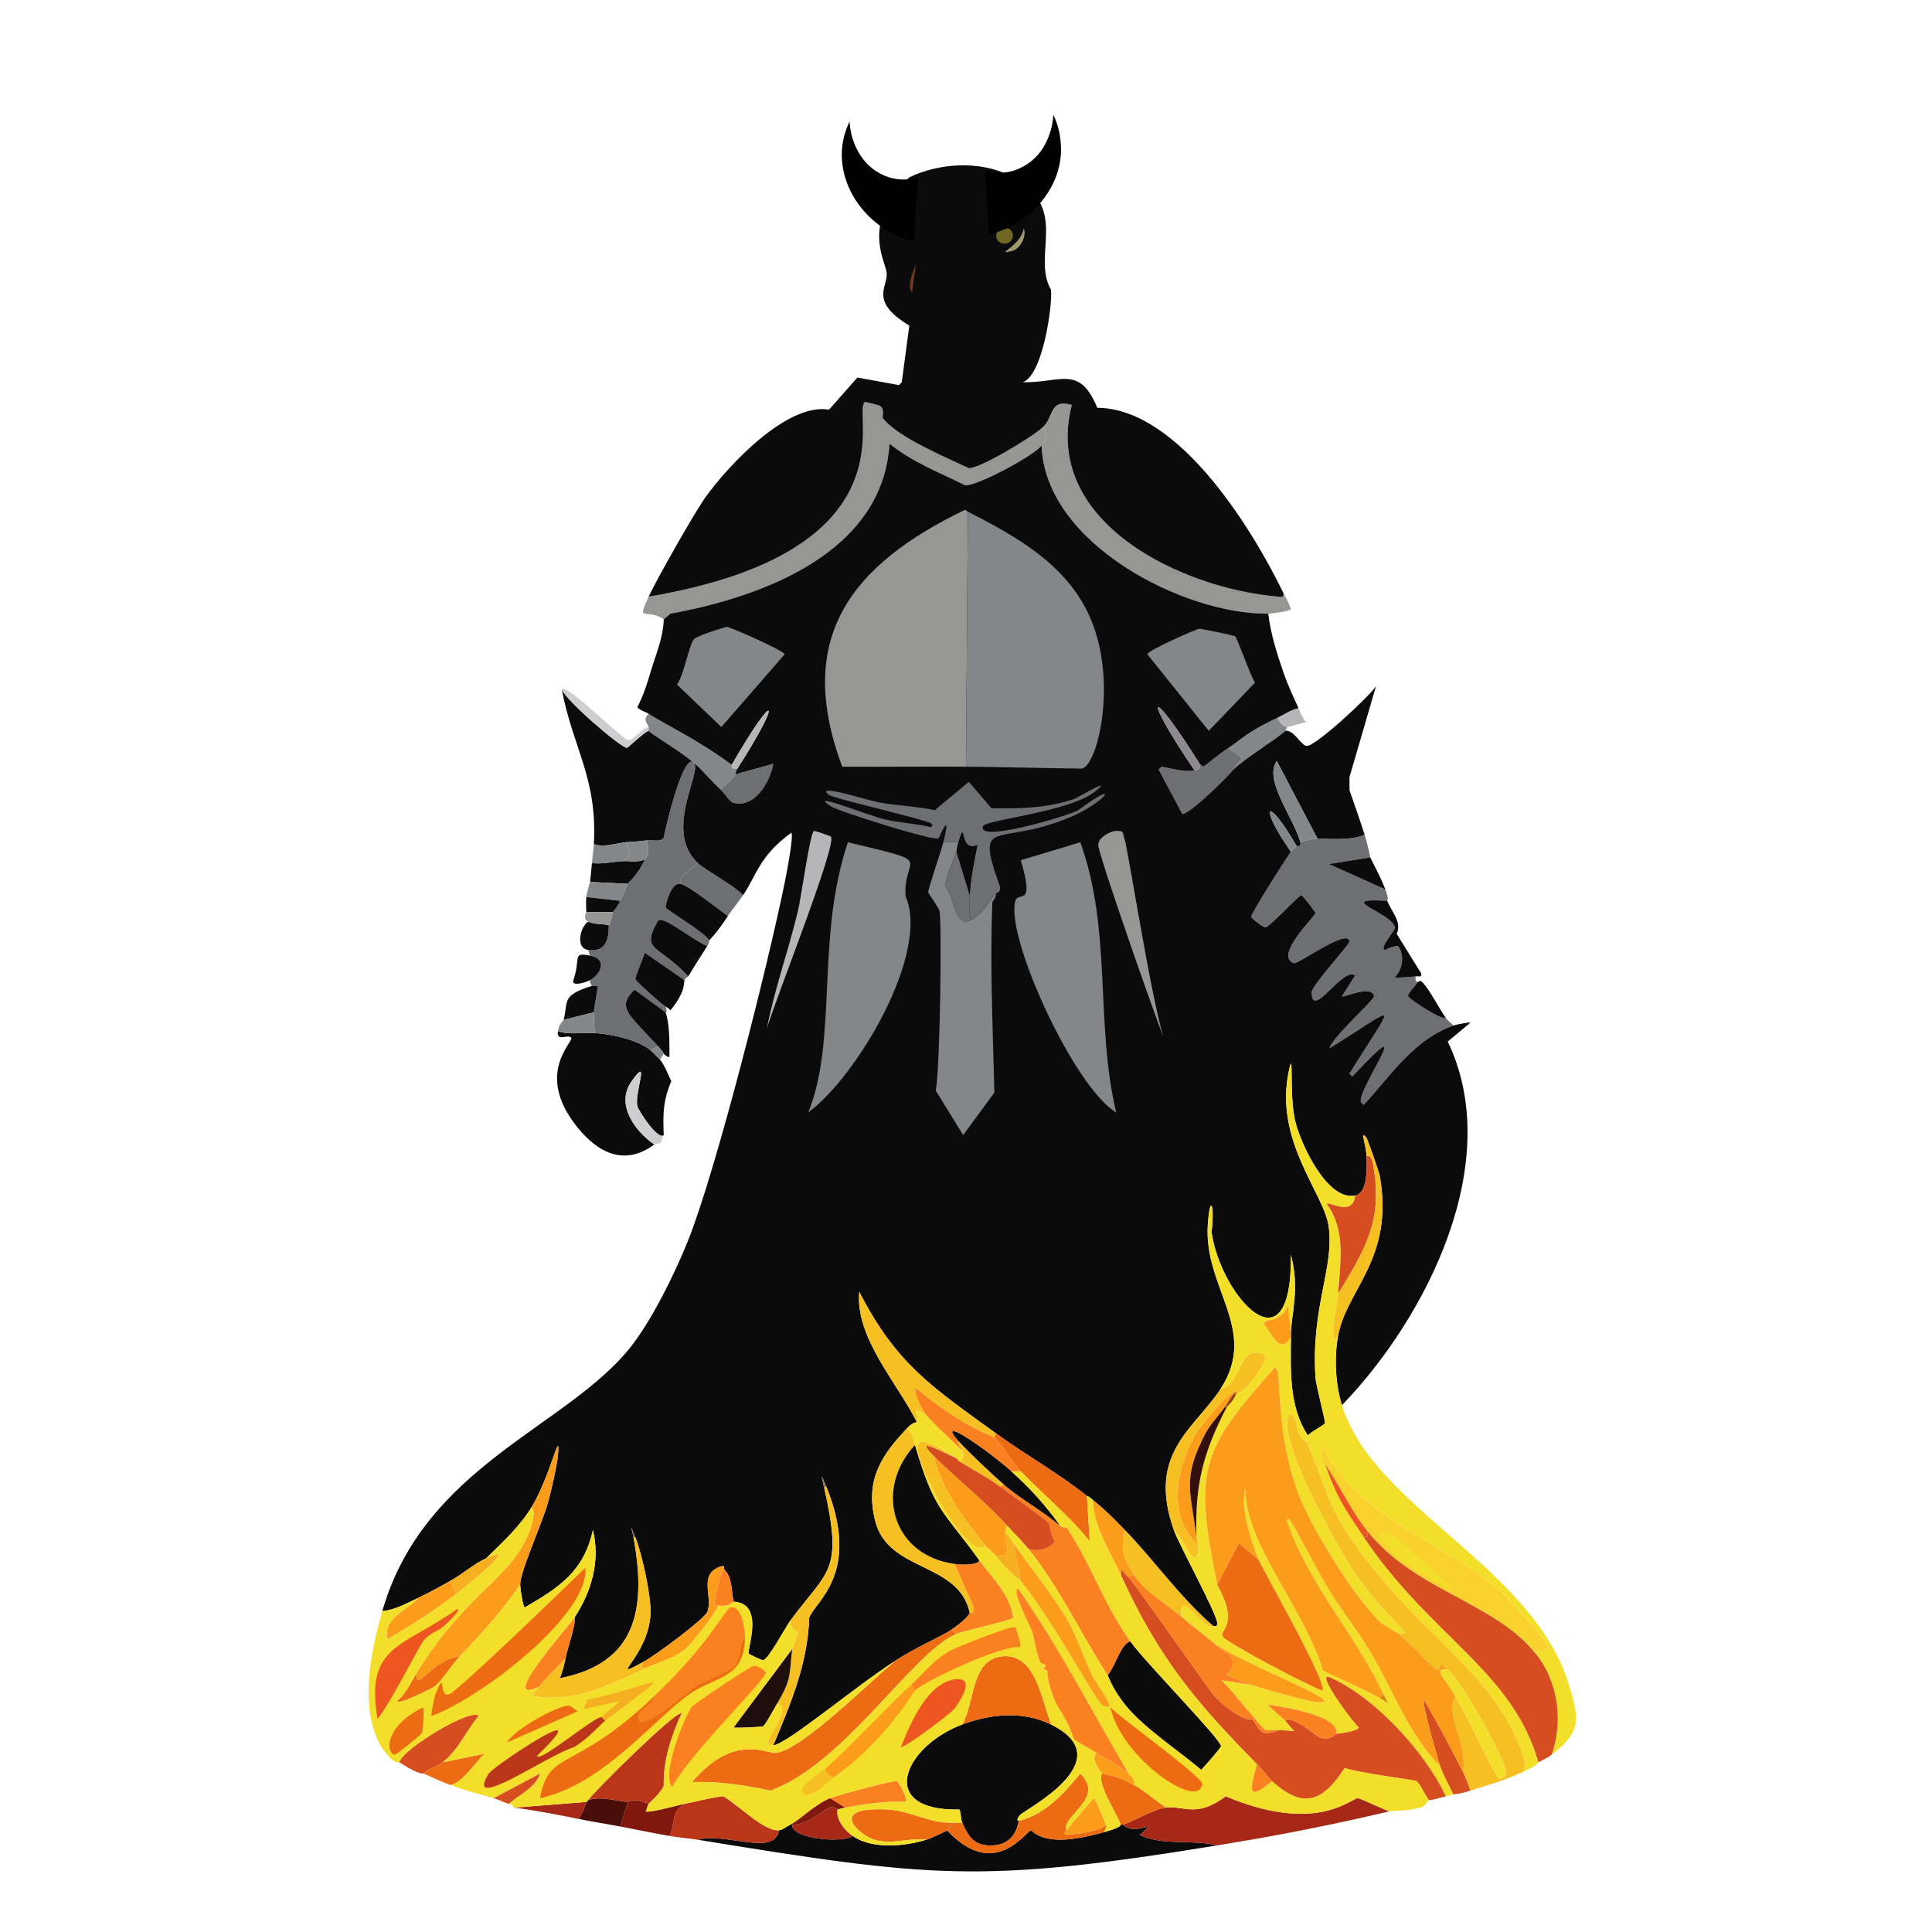 <?xml version="1.0" encoding="iso-8859-1"?>
<!-- Generator: Adobe Illustrator 28.0.0, SVG Export Plug-In . SVG Version: 6.00 Build 0)  -->
<svg version="1.1" id="Layer_1" xmlns="http://www.w3.org/2000/svg" xmlns:xlink="http://www.w3.org/1999/xlink" x="0px" y="0px"
	 viewBox="0 0 360 360" style="enable-background:new 0 0 360 360;" xml:space="preserve">
<g>
	<g id="Background_00000020367038758283814110000003563942700827724938_" style="display:none;">
		<path style="display:inline;fill:#B6B6B8;" d="M360.23,8.747c0,180.23,0,180.23,0,360.461c-180.23,0-180.23,0-360.461,0
			c0-180.23,0-180.23,0-360.461C180,8.747,180,8.747,360.23,8.747z"/>
		<path style="display:inline;fill:#FEFEFE;" d="M169.44,33.036c-9.095,8.454-4.477,15.512-4.224,17.777
			c0.296,2.649-3.365,5.286,4.224,9.856c-0.704,5.28-0.704,5.28-1.408,10.56c-0.264,0.264-0.264,0.264-0.528,0.528
			c-3.872-0.704-3.872-0.704-7.744-1.408c-2.64,2.992-2.64,2.992-5.28,5.984c-7.796-1.33-18.762,10.342-23.057,16.369
			c-2.03,2.848-9.041,15.201-10.56,18.481c-2.356,5.083-0.39,1.987,2.816,4.224c-0.101,3.476-1.51,6.608-2.464,9.856
			c-15.586-6.593-24.25-17.154-25.697-34.321C92.073,50.08,136.311,35.228,169.44,33.036z"/>
		<path style="display:inline;fill:#FEFEFE;" d="M239.138,125.263c-1.239-3.582-2.352-7.132-2.816-10.912
			c0.659-0.006,4.04-0.443,4.224-0.88c-0.345-1.051-0.927-2.004-1.408-2.992c-5.94-12.201-19.596-34.362-34.673-34.497
			c-3.348-8.053-6.734-4.643-13.904-4.752c3.709-1.206,5.589-14.221,5.28-17.249c-3.759-6.522,3.886-15.5-7.744-21.297
			c28.188,0.184,74.841,15.87,76.739,49.458C265.924,101.422,257.86,118.298,239.138,125.263z"/>
	</g>
	<g>
		<path style="fill:#0B0B0B;" d="M147.615,339.991c-0.235,2.677,9.499,3.509,11.264,2.112c3.694,2.528,9.626,1.952,13.728,0.704
			c0.678-0.206,3.387-1.399,3.872-1.76c8.856,9.553,14.746,0.062,15.665,0c3.098,3.044,9.692,1.408,13.552,0.352
			c3.562-0.975,3.003-1.355,3.168-1.408c0.106-0.034,0.246,0.034,0.352,0c2.597,2.375,7.051-1.591,3.168,1.936
			c4.538,2.067,9.646,0.759,14.433,1.936c-44.097,7.177-53.335,6.004-96.803-1.056c5.212-1.444,14.311,3.205,15.137-1.76
			c0.663-0.054,1.318-0.654,2.112-1.056C147.439,339.991,147.439,339.991,147.615,339.991z"/>
		<g>
			<path style="fill:#0B0B0B;" d="M111.006,192.498c3.2,0.254,7.609,1.19,10.208,3.168c0.099,0.075,1.684,1.662,1.76,1.76
				c0.954,1.223,1.449,2.674,2.112,4.048c-1.533,3.574-1.575,6.174-1.408,10.032c-1.033,1.044-4.741-4.495-4.928-5.456
				c-0.516-2.654,2.489-9.579-1.056-4.576c-3.058,4.316,0.591,9.269,4.224,11.792c-5.525,4.059-10.455,1.643-14.433-3.344
				c-7.935-9.949-0.501-15.836-1.056-16.545c-0.62-0.792-2.741,0.879-2.464-1.232C106.162,192.905,108.727,192.317,111.006,192.498z
				"/>
			<path style="fill:#CECDCF;" d="M123.678,211.506c-0.264,0.704-0.264,0.704-0.528,1.408c-0.43,0.203-1.18,0.314-1.232,0.352
				c-3.634-2.523-7.282-7.477-4.224-11.792c3.545-5.003,0.54,1.922,1.056,4.576C118.937,207.011,122.645,212.55,123.678,211.506z"/>
		</g>
		<g>
			<path style="fill:#6D6F73;" d="M255.331,159.761c-3.872,0.616-3.872,0.616-7.744,1.232c5.28,2.376,5.28,2.376,10.56,4.752
				c0.734,1.979,0.314,2.012,0.352,2.112c-10.578-0.65,1.42,2.355,1.408,5.104c-0.002,0.434-2.841,3.585-1.936,4.048
				c0.114,0.058,1.621-0.814,2.464-0.704c0.324,0.042,1.965,2.984-0.528,5.808c0.095,0.169,3.535-0.121,3.872-0.176
				c0.009,0.504-0.203,0.725,0.352,1.056c-0.275,0.586-1.871,2.12-1.76,2.64c0.087,0.408,6.098,4.479,7.04,4.048
				c0.428,0.608,0.918,0.859,1.408,1.408c-7.41,2.642-11.582,9.255-16.721,14.785c-0.264-0.264-0.264-0.264-0.528-0.528
				c-0.58-2.606,11.187-18.509-1.584-4.752c-0.264-0.264-0.264-0.264-0.528-0.528c8.677-14.081,9.729-13.099-3.696-4.752
				c0.325-1.86,8.366-9.051,8.272-9.68c-0.339-2.276-5.79,0.384-5.984,0c1.232-1.936,1.232-1.936,2.464-3.872
				c-2.32-1.721-8.012,8.365-8.096,3.168c-0.022-1.324,7.093-8.915,7.04-9.504c-0.234-2.614-9.63,4.344-10.384,4.048
				c-3.708-1.454,3.978-8.685,4.048-9.328c0.023-0.212-2.426-3.342-2.64-3.344c-0.449-0.004-5.904,5.933-6.688,5.984
				c-0.459,0.03-2.625-1.692-2.64-1.936c-0.044-0.71,6.945-11.592,7.392-12.144c0.047-0.058,0.892-0.905,1.056-1.056
				c0.083-0.076,0.873,0.298,0.704-0.704c1.016-0.366,2.111-0.559,3.168-0.704c0.442-0.061,6.199,0.538,8.8-0.704
				C254.948,157.641,255.261,159.554,255.331,159.761z"/>
			<path style="fill:#0B0B0B;" d="M258.499,167.857c0.778,2.046,2.772,3.867,1.76,6.16c2.288,3.696,2.288,3.696,4.576,7.392
				c0.094,0.796-0.532,0.443-1.056,0.528c-0.337,0.055-3.777,0.345-3.872,0.176c2.493-2.824,0.852-5.766,0.528-5.808
				c-0.843-0.11-2.35,0.762-2.464,0.704c-0.905-0.463,1.934-3.614,1.936-4.048C259.918,170.212,247.921,167.207,258.499,167.857z"/>
			<path style="fill:#0B0B0B;" d="M255.331,159.761c0.106,0.313,1.983,3.741,2.816,5.984c-5.28-2.376-5.28-2.376-10.56-4.752
				C251.459,160.377,251.459,160.377,255.331,159.761z"/>
			<path style="fill:#0B0B0B;" d="M269.411,189.682c-0.942,0.43-6.954-3.64-7.04-4.048c-0.11-0.52,1.485-2.054,1.76-2.64
				c0.26,0.155,0.236-0.711,1.056,0.176C266.374,184.454,268.237,188.015,269.411,189.682z"/>
		</g>
		<path style="fill:#969694;" d="M194.433,79.502c0.777,1.683,0.458,2.367-0.352,3.52c-1.207,1.718-12.03,7.632-14.257,7.392
			c-4.809-2.383-9.885-4.331-14.08-7.744c-1.247,20.389-23.72,28.551-40.833,31.681c-0.616,0.528-0.616,0.528-1.232,1.056
			c-3.207-2.237-5.172,0.859-2.816-4.224c49.871-8.466,37.771-34.566,40.305-36.257c0.121-0.081,2.701,0.615,2.816,0.704
			c0.984,0.759,0.317,2.012,0.528,2.288c2.708,3.539,11.772,7.32,16.017,9.328C182.59,87.339,192.693,81.246,194.433,79.502z"/>
		<path style="fill:#969694;" d="M239.138,110.479c0.481,0.989,1.063,1.941,1.408,2.992c-0.185,0.437-3.565,0.874-4.224,0.88
			c-15.688,0.154-41.583-13.014-42.242-31.329c0.81-1.153,1.129-1.837,0.352-3.52c1.922-1.927,1.171-5.259,5.28-4.048
			c-5.655,22,20.783,34.302,38.545,35.729C238.933,111.237,239.251,111.272,239.138,110.479z"/>
		<g>
			<path style="fill:#84878A;" d="M238.082,133.712c0.254,0.794,0.904,1.645,1.76,1.76c-0.06,0.196-0.318,0.667-0.352,0.704
				c-1.072,1.18-7.736,5.238-9.856,7.392c0.718-0.984,1.774-2.144,1.76-2.288c-0.023-0.226-2.178-1.426-2.464-1.936
				C231.51,137.682,232.07,136.566,238.082,133.712z"/>
			<path style="fill:#B6B6B8;" d="M239.842,135.472c-0.856-0.115-1.506-0.966-1.76-1.76c1.281-0.608,2.436-1.455,3.872-1.76
				c0.414,0.93,0.728,1.845,1.408,2.64C242.642,134.683,240.022,135.496,239.842,135.472z"/>
			<path style="fill:#6D6F73;" d="M229.634,143.568c-1.011,1.385-8.193,8.306-9.328,8.096c-2.2-4.136-2.2-4.136-4.4-8.272
				c0.264-0.264,0.264-0.264,0.528-0.528c1.882,0.321,4.254,1.079,6.16,0.704c1.32-0.26,0.988-1.025,1.056-1.056
				c0.23-0.104,0.486,0.375,0.528,0.352c0.743-0.4,2.941-2.354,4.752-3.52c0.286,0.51,2.441,1.71,2.464,1.936
				C231.408,141.424,230.352,142.585,229.634,143.568z"/>
		</g>
		<g>
			<path style="fill:#84878A;" d="M136.35,142.512c0.051,0.037-0.356,0.952,1.056,0.704c-0.403,0.629-0.321,1.01-0.352,1.056
				c-0.746,1.109-1.784,1.984-2.816,2.816c-1.748-1.559-3.12-3.381-4.928-4.928c-2.601-2.226-8.13-5.494-8.448-5.984
				c-0.069-0.105,0.069-0.548,0-0.704c-0.494-1.118-1.008-1.473,0-2.464C125.033,135.65,129.522,137.54,136.35,142.512z"/>
			<path style="fill:#6D6F73;" d="M134.238,147.088c1.032-0.832,2.07-1.707,2.816-2.816c3.52-0.968,3.52-0.968,7.04-1.936
				c-0.615,3.356-3.488,8.436-7.568,7.216C136.018,149.4,134.733,147.53,134.238,147.088z"/>
		</g>
		<g>
			<path style="fill:#0B0B0B;" d="M188.096,32.684c11.63,5.797,3.985,14.775,7.744,21.297c0.309,3.027-1.571,16.042-5.28,17.249
				c7.17,0.11,10.557-3.301,13.904,4.752c15.077,0.135,28.733,22.296,34.673,34.497c0.113,0.794-0.205,0.758-0.88,0.704
				c-17.762-1.427-44.201-13.73-38.545-35.729c-4.109-1.211-3.358,2.121-5.28,4.048c-1.739,1.744-11.843,7.837-13.904,7.744
				c-4.245-2.008-13.309-5.789-16.017-9.328c-0.211-0.276,0.456-1.529-0.528-2.288c-0.115-0.089-2.695-0.785-2.816-0.704
				c-2.534,1.691,9.566,27.791-40.305,36.257c1.52-3.279,8.531-15.633,10.56-18.481c4.295-6.026,15.261-17.699,23.057-16.369
				c2.64-2.992,2.64-2.992,5.28-5.984c3.872,0.704,3.872,0.704,7.744,1.408c0.264-0.264,0.264-0.264,0.528-0.528
				c0.704-5.28,0.704-5.28,1.408-10.56c-7.589-4.57-3.928-7.207-4.224-9.856c-0.253-2.264-4.871-9.323,4.224-17.777
				C175.01,30.366,182.513,29.901,188.096,32.684z"/>
			<path style="fill:#716723;" d="M186.864,42.54c2.272-0.468,2.436,2.447,0.704,2.816C185.464,45.805,184.832,42.959,186.864,42.54
				z"/>
			<path style="fill:#A09A6F;" d="M190.736,42.54c0.681,1.462-0.702,3.881-2.112,4.224C184.926,47.665,190.295,45.893,190.736,42.54
				z"/>
			<path style="fill:#683823;" d="M170.672,49.229c-0.352,2.64-0.352,2.64-0.704,5.28C168.863,53.514,170.088,50.546,170.672,49.229
				z"/>
		</g>
		<path style="fill:#0B0B0B;" d="M195.841,321.334c13.471,6.666-5.072,15.957-5.808,16.897c-0.905,1.156-0.15,1.009-0.176,1.056
			c-0.177,0.314-0.431,4.288-4.752,4.576c-3.589,0.239-4.653-1.647-5.808-4.224c-0.258-0.576-0.325-2.322-0.528-2.464
			c-15.508,0.333-10.461-11.697,0.528-15.841C184.576,319.344,190.645,318.763,195.841,321.334z"/>
		<g>
			<path style="fill:#6D6F73;" d="M129.31,142.16c1.523,1.786-5.706,12.652,0.704,18.657c-1.082,1.095-3.953,2.691-3.168,3.872
				c-1.854-0.39-2.906,4.115-2.816,4.4c0.153,0.485,7.477,4.736,8.096,6.16c-0.03,0.047,0.132,0.302-0.352,1.056
				c-3.036-1.335-8.108-5.73-9.152-4.752c-3.394,5.811,0.179,4.435,5.632,10.384c-0.025,0.043-0.335,0.069-0.704,0.704
				c-3.696-2.552-3.696-2.552-7.392-5.104c-0.325,0.992-1.833,4.498-1.76,4.928c0.064,0.375,4.971,4.767,5.632,5.104
				c0.428,1.193-0.016,1.006,0,1.056c-2.904-2.112-2.904-2.112-5.808-4.224c-3.378,3.396-1.146,4.504,4.4,10.56
				c-0.704,0.352-0.704,0.352-1.408,0.704c-2.6-1.978-7.008-2.914-10.208-3.168c-0.339-0.752-0.405-3.044-0.352-3.872
				c0.068-1.058,0.784-4.526,0.704-4.752c-0.126-0.359-0.941-0.079-1.056-0.176c-0.146-0.122-0.431-0.742-0.352-1.056
				c1.851-0.983,3.462-3.924,0-4.576c-0.176-0.528-0.176-0.528-0.352-1.056c4.397,0.603,3.668-4.063,3.872-4.576
				c0.706-1.777,0.648-2.335,0.704-2.464c0.05-0.117,0.677-0.592,1.408-2.112c0.497-1.033,0.866-2.131,1.408-3.168
				c0.129-0.247,2.116-2.019,3.168-4.576c0.074-0.18,1.121-0.625,0.352-3.52c1.087-0.177,2.482,0.44,3.168-0.528
				C123.889,154.754,127.344,139.854,129.31,142.16z"/>
			<path style="fill:#0B0B0B;" d="M120.862,136.176c0.318,0.49,5.847,3.758,8.448,5.984c-1.966-2.306-5.421,12.594-5.632,13.904
				c-0.686,0.968-2.081,0.351-3.168,0.528c-1.295,0.211-2.58,0.227-3.872,0.352c-1.856,0.18-4.128,1.012-5.984,0.352
				c0.666-12.456-3.836-17.644-5.984-28.865c0.873,2.246,11.149,10.977,12.144,10.912
				C117.07,139.327,120.047,136.378,120.862,136.176z"/>
			<path style="fill:#0B0B0B;" d="M126.846,164.689c1.477,0.311,7.007,4.688,8.8,5.984c-2.432,3.67-3.365,4.333-3.52,4.576
				c-0.62-1.424-7.943-5.675-8.096-6.16C123.94,168.804,124.992,164.299,126.846,164.689z"/>
			<path style="fill:#0B0B0B;" d="M131.774,176.305c-1.171,1.823-2.423,3.771-3.52,5.632c-5.453-5.949-9.026-4.573-5.632-10.384
				C123.667,170.575,128.738,174.97,131.774,176.305z"/>
			<path style="fill:#6D6F73;" d="M138.463,166.801c-0.898,1.298-1.981,2.611-2.816,3.872c-1.793-1.296-7.323-5.674-8.8-5.984
				c-0.785-1.181,2.086-2.777,3.168-3.872C131.573,162.276,136.366,164.681,138.463,166.801z"/>
			<path style="fill:#0B0B0B;" d="M127.55,182.641c-0.166,0.285,0.316,2.085-2.64,5.632c-0.259-0.315-0.509-0.515-0.88-0.704
				c-0.661-0.337-5.569-4.73-5.632-5.104c-0.073-0.43,1.435-3.937,1.76-4.928C123.854,180.089,123.854,180.089,127.55,182.641z"/>
			<path style="fill:#0B0B0B;" d="M124.03,188.626c0.772,2.371,0.715,5.512,0.704,8.272c-0.149,0.266-0.786-0.306-1.056-0.528
				c-0.068-0.056,0.222-0.013-1.056-1.408c-5.546-6.056-7.778-7.165-4.4-10.56C121.126,186.514,121.126,186.514,124.03,188.626z"/>
			<path style="fill:#0B0B0B;" d="M116.99,164.689c-3.52-0.176-3.52-0.176-7.04-0.352c0.119-1.155,0.262-2.369,0.352-3.52
				c1.913,0.236,3.759-0.231,5.632-0.352c1.392-0.09,2.976,0.308,4.224-0.352C119.106,162.669,117.119,164.442,116.99,164.689z"/>
			<path style="fill:#CECDCF;" d="M120.862,135.472c0.069,0.156-0.069,0.599,0,0.704c-0.815,0.202-3.792,3.152-4.048,3.168
				c-0.996,0.064-11.271-8.667-12.144-10.912c1.013-1.102,11.33,9.47,12.496,9.504C117.982,137.96,119.648,135.586,120.862,135.472z
				"/>
			<path style="fill:#0B0B0B;" d="M110.654,188.626c-2.816,0.704-2.816,0.704-5.632,1.408c0.919-3.421-0.568-4.497,5.28-6.336
				c0.115,0.097,0.93-0.183,1.056,0.176C111.437,184.1,110.721,187.568,110.654,188.626z"/>
			<path style="fill:#0B0B0B;" d="M109.597,171.729c1.214,0.576,2.597,0.33,3.872,0.704c-0.204,0.513,0.525,5.18-3.872,4.576
				C107.144,176.672,108.129,172.689,109.597,171.729z"/>
			<path style="fill:#84878A;" d="M116.638,156.944c0.864,1.334,1.007,2.918-0.704,3.52c-1.873,0.121-3.719,0.588-5.632,0.352
				c0.093-1.194,0.287-2.31,0.352-3.52C112.51,157.957,114.781,157.124,116.638,156.944z"/>
			<path style="fill:#0B0B0B;" d="M109.95,178.065c3.462,0.653,1.851,3.593,0,4.576c-0.556,0.295-3.205,1.249-3.168,0.176
				C108.331,178.467,106.481,177.411,109.95,178.065z"/>
			<path style="fill:#84878A;" d="M110.654,188.626c-0.053,0.828,0.013,3.121,0.352,3.872c-2.279-0.181-4.844,0.407-7.04-0.352
				c0.177-1.354,1.025-1.998,1.056-2.112C107.837,189.33,107.837,189.33,110.654,188.626z"/>
			<path style="fill:#84878A;" d="M116.99,164.689c-0.542,1.037-0.911,2.135-1.408,3.168c-3.168-0.352-3.168-0.352-6.336-0.704
				c0.072-0.862,0.689-2.672,0.704-2.816C113.47,164.513,113.47,164.513,116.99,164.689z"/>
			<path style="fill:#0B0B0B;" d="M115.582,167.857c-0.731,1.52-1.358,1.995-1.408,2.112c-2.464,0-2.464,0-4.928,0
				c-0.018-0.918-0.076-1.906,0-2.816C112.414,167.505,112.414,167.505,115.582,167.857z"/>
			<path style="fill:#969694;" d="M114.174,169.969c-0.056,0.129,0.001,0.688-0.704,2.464c-1.275-0.374-2.659-0.128-3.872-0.704
				c-1.077-0.511-0.35-1.652-0.352-1.76C111.71,169.969,111.71,169.969,114.174,169.969z"/>
			<path style="fill:#84878A;" d="M122.622,194.962c1.278,1.395,0.988,1.352,1.056,1.408c-0.352,0.528-0.352,0.528-0.704,1.056
				c-0.077-0.098-1.661-1.685-1.76-1.76C121.918,195.314,121.918,195.314,122.622,194.962z"/>
			<path style="fill:#84878A;" d="M120.51,156.592c0.769,2.895-0.278,3.34-0.352,3.52c-1.249,0.66-2.832,0.262-4.224,0.352
				c1.711-0.602,1.568-2.186,0.704-3.52C117.93,156.819,119.215,156.803,120.51,156.592z"/>
		</g>
		<g>
			<path style="fill:#0B0B0B;" d="M194.081,83.022c0.658,18.315,26.553,31.483,42.242,31.329c0.464,3.78,1.577,7.33,2.816,10.912
				c0.927,2.682,1.721,4.226,2.816,6.688c-1.436,0.305-2.591,1.152-3.872,1.76c-6.012,2.855-6.572,3.97-9.152,5.632
				c-1.811,1.167-4.009,3.121-4.752,3.52c-0.042,0.023-0.298-0.456-0.528-0.352c-9.604-15.4-10.97-13.481-1.056,1.056
				c-1.906,0.375-4.278-0.383-6.16-0.704c-0.264,0.264-0.264,0.264-0.528,0.528c2.2,4.136,2.2,4.136,4.4,8.272
				c1.135,0.209,8.317-6.711,9.328-8.096c2.121-2.154,8.785-6.212,9.856-7.392c1.59-0.314,2.97,2.86,4.048,2.816
				c1.756-0.072,11.252-8.875,12.848-11.088c-2.464,8.448-2.464,8.448-4.928,16.897c0,1.232,0,1.232,0,2.464
				c0.979,2.734,1.932,5.508,2.816,8.272c-2.601,1.242-8.358,0.643-8.8,0.704c-3.784-7.216-3.784-7.216-7.568-14.433
				c-2.502,3.522,3.182,10.587,4.4,15.137c0.169,1.002-0.621,0.628-0.704,0.704c-5.754-9.921-7.03-7.419-1.056,1.056
				c-0.447,0.553-7.436,11.435-7.392,12.144c0.015,0.244,2.181,1.966,2.64,1.936c0.784-0.051,6.24-5.988,6.688-5.984
				c0.214,0.002,2.663,3.132,2.64,3.344c-0.07,0.643-7.756,7.875-4.048,9.328c0.754,0.296,10.15-6.662,10.384-4.048
				c0.053,0.589-7.062,8.18-7.04,9.504c0.085,5.197,5.777-4.889,8.096-3.168c-1.232,1.936-1.232,1.936-2.464,3.872
				c0.194,0.384,5.645-2.276,5.984,0c0.094,0.63-7.947,7.82-8.272,9.68c13.425-8.347,12.373-9.329,3.696,4.752
				c0.264,0.264,0.264,0.264,0.528,0.528c12.771-13.756,1.004,2.146,1.584,4.752c0.264,0.264,0.264,0.264,0.528,0.528
				c5.138-5.53,9.311-12.143,16.721-14.785c0.342-0.122,3.116-0.696,3.168-0.528c-2.112,1.76-2.112,1.76-4.224,3.52
				c10.702,22.226-3.718,51.189-19.713,67.762c-1.227-3.992-1.48-8.893-0.704-13.024c1.616-8.604,10.497-14.354,7.744-29.745
				c-0.113-0.631-2.239-6.743-2.464-7.04c-1.312-1.727-0.066,1.281,0,3.344c0.064,1.991,0.334,6.872-2.112,7.392
				c-5.313,1.13-10.438-10.179-11.264-14.257c-1.043-5.146-0.143-13.3-1.056-9.152c-2.911,13.218,6.57,22.98,7.392,29.217
				c1.033,7.838-3.324,14.948-2.464,28.161c0.093,1.428,1.879,8.034,1.76,8.448c-0.105,0.366-2.694,1.633-3.168,2.288
				c-3.539-5.276-3.232-12.121-3.168-18.305c0.002-0.235-0.001-0.469,0-0.704c0.019-3.355,1.698-8.268,0-14.609
				c0.185,22.517-13.101,7.59-14.785-4.224c0.589-5.321-0.311-7.281-0.704-1.408c-0.787,11.772,9.477,19.436,2.464,30.449
				c-4.707,7.392-13.917,11.957-8.8,26.401c1.026,2.896,8.219,15.966,8.096,17.425c-0.07,0.83-0.337,0.348-0.704,0.528
				c-6.232-5.346-10.869-12.088-16.545-17.953c-2.174-2.247-3.54-3.629-5.984-5.632c-0.954-0.782-1.006-0.665-1.056-0.704
				c-5.452-4.328-11.333-7.579-16.897-11.616c-11.829-8.585-18.549-12.829-25.521-26.401c-0.76,8.566,7.014,16.815,10.736,24.289
				c-0.056,0.086-0.628-0.126-1.76,1.056c-4.909,5.128-7.947,9.816-5.984,17.425c2.454,9.511,15.62,7.518,17.601,17.073
				c-0.636,1.141-2.409,2.412-3.52,3.168c-1.743,1.186-6.234,3.082-10.208,5.632c-7.746,4.97-20.377,15.673-22.881,15.841
				c3.234-7.748,6.41-15.197,6.688-23.761c1.024-3.011,9.783-8.195,3.168-24.465c-1.203-2.958-0.816-1.709-0.352,0.352
				c3.52,15.618,0.749,15.107-6.336,24.641c-0.839,1.129-4.061,7.257-5.104,7.392c-0.144,0.019-2.578-1.1-2.64-1.232
				c-0.374-0.787,3.068-9.386-2.816-9.68c-0.452-1.896-0.195-4.59-1.76-5.984c-0.166-0.148,0.43-1.155-1.232-0.352
				c-3.47,1.676-0.787,5.645-1.936,8.272c-0.577,1.319-9.523,8.011-11.968,9.328c-6.971,3.755,0.994-0.871,1.408-8.976
				c0.163-3.202-1.576-11.152-2.816-14.257c-1.257-3.147-0.628-1.508-0.352,0c2.414,13.208,0.676,23.455-13.728,26.225
				c0.484-1.155,0.81-2.48,1.056-3.696c0.533-2.632,1.717-5.37,1.76-7.744c3.134-4.843,4.731-10.461,3.344-16.193
				c-1.661,7.705-6.278,10.728-12.672,14.432c-0.428-0.118-0.874-3.691-0.88-4.224c-0.026-2.513,4.242-11.683,5.28-15.665
				c0.524-2.011,1.599-6.578,1.76-8.448c0.482-5.583-1.332,3.767-4.928,9.68c-2.184,3.592-5.456,6.606-8.448,9.504
				c-2.379,1.113-4.372,2.94-6.688,4.224c-1.992,1.104-3.918,2.196-5.984,3.168c-2.121,0.997-4.295,2.236-6.688,2.464
				c7.85-27.263,34.683-34.295,46.466-49.458c3.944-5.075,8.166-13.692,10.56-19.713c5.281-13.278,14.923-51.595,17.953-66.53
				c0.244-1.205,1.762-8.929,1.232-9.328c-6.02,4.348-6.516,8.062-8.976,11.616c-2.097-2.12-6.89-4.524-8.448-5.984
				c-6.41-6.005,0.819-16.871-0.704-18.657c1.808,1.547,3.18,3.369,4.928,4.928c0.495,0.442,1.78,2.312,2.288,2.464
				c4.08,1.22,6.953-3.86,7.568-7.216c-3.52,0.968-3.52,0.968-7.04,1.936c0.031-0.046-0.051-0.427,0.352-1.056
				c8.656-13.536,7.144-14.957-1.056-0.704c-6.829-4.972-11.317-6.862-15.489-9.504c-0.686-0.435-1.554-0.582-2.112-1.232
				c1.102-2.082,1.802-4.26,2.464-6.512c0.954-3.248,2.363-6.381,2.464-9.856c0.616-0.528,0.616-0.528,1.232-1.056
				c17.114-3.13,39.586-11.292,40.833-31.681c4.195,3.413,9.272,5.362,14.08,7.744C182.05,90.654,192.873,84.74,194.081,83.022z"/>
			<g>
				<g>
					<path style="fill:#969694;" d="M180.352,95.342c-0.176,23.761-0.176,23.761-0.352,47.522c-7.685-0.049-15.372,0.037-23.057,0
						c-8.996-24.04,1.643-37.623,22.881-47.874C180.088,95.166,180.088,95.166,180.352,95.342z"/>
					<path style="fill:#84878A;" d="M180,142.864c0.176-23.761,0.176-23.761,0.352-47.522c8.936,4.585,18.088,9.646,22.529,19.185
						c5.513,11.84,1.748,27.893-1.232,28.689C194.427,143.155,187.224,142.91,180,142.864z"/>
				</g>
				<path style="fill:#84878A;" d="M157.999,156.944c16.848,4.042,10.257,2.246,10.736,10.032
					c4.591,10.48-8.929,33.533-18.129,40.305C156.137,193.769,151.979,174.69,157.999,156.944z"/>
				<path style="fill:#84878A;" d="M201.297,156.944c5.929,16.301,2.752,33.848,6.688,50.338
					c-7.781-4.614-20.481-32.291-18.833-39.249c0.535-2.26,3.769,1.469,1.056-7.744
					C195.753,158.617,195.753,158.617,201.297,156.944z"/>
				<path style="fill:#84878A;" d="M178.592,156.944c-0.261,0.829-0.304,1.618-0.352,1.76c-0.721,2.15-1.94,4.182-2.112,6.512
					c1.914,1.903,1.638,7.993,4.928,6.16c1.957-1.09,3.213-3.3,4.576-4.928c-0.087,0.998-0.7,1.497-0.704,1.584
					c-0.527,11.778,0.102,23.766,0.352,35.553c-2.904,3.96-2.904,3.96-5.808,7.92c-2.552-4.136-2.552-4.136-5.104-8.272
					c0.845-5.043,1.133-31.295,0.704-33.441c-0.138-0.691-2.085-3.264-2.112-3.52c-0.057-0.547,2.411-7.717,2.816-9.328
					C177.184,156.944,177.184,156.944,178.592,156.944z"/>
				<path style="fill:#6D6F73;" d="M185.632,166.449c-1.363,1.628-2.62,3.838-4.576,4.928c-0.524-0.249-0.429-2.758-0.352-4.576
					c0.135-3.171,0.796-6.231,1.408-9.328c-3.636,1.489-1.946-5.534-3.52-0.528c-1.408,0-1.408,0-2.816,0
					c0.818-3.255,0.928-4.774-0.88-0.704c-0.914,0.514-18.587-5.017-20.065-5.984c-4.62-3.024,6.702,1.665,10.208,2.464
					c2.754,0.628,5.695,0.744,8.448,1.408c0.293-0.203,0.299-0.53,0-0.704c-1.372-0.798-18.234-4.67-19.009-5.28
					c-2.962-2.333,7.037,0.974,9.504,1.408c3.367,0.592,6.854,0.685,10.208,1.408c3.168-2.64,3.168-2.64,6.336-5.28
					c2.112,2.464,2.112,2.464,4.224,4.928c5.165,0.098,10.537-0.028,15.489-1.76c0.449-0.157,7.475-4.354,3.872-1.408
					c-4.742,3.877-20.493,5.306-20.945,6.512c-1.203,3.209,15.924-1.946,17.777-2.992c8.167-6.117,5.285-1.507-1.76,1.408
					c-13.489,5.582-17.635-0.564-12.848,12.848C186.521,166.324,185.638,166.378,185.632,166.449z"/>
				<path style="fill:#84878A;" d="M135.47,116.815c0.594,0.006,10.827,4.517,10.736,5.104c-5.896,6.776-5.896,6.776-11.792,13.552
					c-4.136-3.96-4.136-3.96-8.272-7.92c1.252-1.628,2.254-7.409,3.168-8.448C129.903,118.429,135.142,116.812,135.47,116.815z"/>
				<path style="fill:#F7C022;" d="M185.632,267.124c-0.176,0.352-0.176,0.352-0.352,0.704c-5.347-2.167-10.191-5.487-14.609-9.152
					c-0.666,0.303,1.268,4.085,1.584,4.576c-3.085-1.129-0.54,0.428-1.408,1.76c-3.722-7.474-11.497-15.723-10.736-24.289
					C167.083,254.296,173.803,258.539,185.632,267.124z"/>
				<path style="fill:#969694;" d="M207.985,154.832c1.492-0.005,1.07,0.05,1.584,1.584c0.618,1.844,4.884,29.299,7.216,36.785
					c-1.871-4.685-12.063-33.844-12.144-35.729C204.581,156.087,206.873,154.836,207.985,154.832z"/>
				<path style="fill:#B6B6B8;" d="M151.663,154.832c0.157-0.056,3.061,0.928,3.168,1.056c1.216,1.458-10.855,31.618-11.968,35.905
					c1.432-7.451,4.05-14.633,5.808-22.001C149.314,167.096,150.945,155.09,151.663,154.832z"/>
				<g>
					<path style="fill:#84878A;" d="M223.474,117.167c0.341-0.026,6.414,1.204,6.688,1.408c0.376,0.28,2.844,7.383,3.696,8.624
						c-4.312,4.488-4.312,4.488-8.624,8.976c-5.72-7.128-5.72-7.128-11.44-14.257C213.82,121.193,222.93,117.208,223.474,117.167z"
						/>
					<path style="fill:#8E8890;" d="M223.65,142.512c-0.068,0.031,0.264,0.796-1.056,1.056
						C212.68,129.031,214.046,127.112,223.65,142.512z"/>
				</g>
				<path style="fill:#B6B6B8;" d="M137.406,143.216c-1.412,0.248-1.005-0.667-1.056-0.704
					C144.551,128.259,146.063,129.68,137.406,143.216z"/>
				<g>
					<path style="fill:#84878A;" d="M245.474,156.24c-1.057,0.145-2.152,0.338-3.168,0.704c-1.218-4.549-6.902-11.615-4.4-15.137
						C241.69,149.024,241.69,149.024,245.474,156.24z"/>
					<path style="fill:#84878A;" d="M241.602,157.649c-0.164,0.151-1.009,0.998-1.056,1.056
						C234.572,150.229,235.848,147.728,241.602,157.649z"/>
				</g>
				<path style="fill:#795B50;" d="M118.398,286.485c-0.176,0-0.176,0-0.352,0C117.77,284.977,117.14,283.338,118.398,286.485z"/>
				<path style="fill:#987357;" d="M153.951,276.981c-0.176,0.176-0.176,0.176-0.352,0.352
					C153.135,275.272,152.748,274.023,153.951,276.981z"/>
				<path style="fill:#6D6F73;" d="M180.704,166.801c-0.077,1.819-0.172,4.327,0.352,4.576c-3.29,1.832-3.014-4.257-4.928-6.16
					c0.172-2.331,1.391-4.362,2.112-6.512C179.472,162.753,179.472,162.753,180.704,166.801z"/>
				<path style="fill:#0B0B0B;" d="M180.704,166.801c-1.232-4.048-1.232-4.048-2.464-8.096c0.048-0.142,0.091-0.931,0.352-1.76
					c1.574-5.006-0.116,2.017,3.52,0.528C181.5,160.569,180.839,163.629,180.704,166.801z"/>
			</g>
		</g>
		<g>
			<path style="fill:#F3DF2A;" d="M240.546,248.468c-0.264-2.64-0.264-2.64-0.528-5.28c-1.3,3.717-4.795,2.108-4.4,3.696
				c1.649,2.011,2.894,5.605,4.928,2.288c-0.063,6.184-0.371,13.029,3.168,18.305c-0.033,0.045,0.051,0.527-0.352,1.056
				c-0.043-0.097-0.396,0.482-1.408-1.584c-0.271-0.554-0.551-4.159-1.76-3.168c-2.445,4.114,9.126,24.625,11.968,28.865
				c4.887,7.29,9.689,10.889,9.504,11.616c-0.077,0.303-0.773,0.15-1.056,0.176c-0.151-0.128-2.386-1.371-3.344-2.112
				c-4.667-4.266-12.573-17.133-14.961-23.057c-5.068-12.575-3.236-24.371-4.752-24.465c-13.838,15.536-15.135,18.993-10.736,40.481
				c4.23,7.673,0.416,8.181,1.056,9.68c0.414,0.968,16.116,9.276,18.481,10.032c1.425-0.663-11.097-22.57-11.792-24.289
				c-1.452-3.589-3.564-9.889-2.464-13.552c-0.403,10.109,10.914,22.489,14.433,34.145c3.56,1.712,7.086,3.188,10.56,5.104
				c2.281,1.258,1.816,1.685,0.704-0.704c-5.118-11-14.009-20.474-17.953-32.209c-0.063-0.728,0.256-0.6,0.704,0
				c0.668,0.896,5.053,9.447,7.04,12.672c2.423,3.934,5.367,7.651,7.744,11.616c4.269,7.121,7.022,15.265,13.024,21.297
				c0.657,1.873,1.653,3.49,2.464,5.28c-0.516,0.155-0.941,0.218-1.408,0.352c-3.899-8.311-13.308-18.525-21.649-22.177
				c-2.798-1.225,4.452,8.627,5.456,9.328c-0.164,0.756-3.506,1.102-4.224,1.232c0.718-3.338-9.153-4.911-12.672-5.456
				c-0.088,0.199,2.821,2.612,3.168,2.992c0.583,0.638,1.068,1.389,1.76,1.936c-0.934-0.08-1.887-0.102-2.816-0.176
				c-0.807-0.065-2.284,0.139-2.64,0c-0.581-0.227-6.919-8.288-8.272-9.328c2.816,0.44,2.816,0.44,5.632,0.88
				c1.814,0.672,10.402,3.006,11.792,3.168c8.222,0.956-13.97-7.141-19.185-11.264c-1.847-1.6-3.776-2.977-5.632-4.576
				c-0.411-5.752,4.097,2.685,5.984,1.76c0.367-0.18,0.634,0.302,0.704-0.528c0.123-1.459-7.071-14.529-8.096-17.425
				c1.239,0.243,4.45,9.191,4.576,2.816c0.001-0.073-0.223-0.347-0.352-1.408c-0.315-9.892,1.208-15.698,5.632-24.289
				c0.069-0.135,1.191-0.944,1.76-2.464c1.707-0.095,6.604-6.748,5.104-7.392c-4.695-2.017-4.379,6.42-7.92,6.336
				c7.013-11.013-3.251-18.677-2.464-30.449c0.393-5.873,1.293-3.913,0.704,1.408c1.684,11.814,14.97,26.741,14.785,4.224
				C242.244,240.2,240.565,245.113,240.546,248.468z"/>
			<path style="fill:#F3DF2A;" d="M252.515,222.771c-0.422,4.102-4.941,0.953-5.28,1.584c3.62,4.874,2.493,11.029,2.112,16.721
				c-0.176,2.628-1.253,5.679-0.704,8.624c0.352-0.44,0.352-0.44,0.704-0.88c-0.776,4.131-0.523,9.032,0.704,13.024
				c5.854,19.048,35.434,29.979,42.242,51.922c2.096,6.755,2.289,9.043-3.168,13.2c2.177-6.113,1.25-13.478-2.816-18.657
				c-0.245-1.34,2.156-0.064,2.112-1.584c-0.023-0.807-7.847-9.404-8.976-10.384c-10.66-9.253-26.755-13.582-33.089-27.105
				c-0.359,0.443-0.239,3.143-0.176,3.344c0.096,0.308,0.69,0.137,0.704,0.176c2.212,6.291,3.573,8.179,7.04,13.376
				c12.597,18.884,27.882,25.104,32.737,42.241c-0.143,0.084,0.318,0.304-2.816,1.76c0.751-1.474-0.141-3.302-0.704-4.752
				c-4.694-12.086-16.103-20.034-24.289-29.569c-11.963-13.934-10.324-15.707-15.489-27.281c0.403-0.529,0.319-1.011,0.352-1.056
				c0.474-0.655,3.063-1.922,3.168-2.288c0.119-0.415-1.667-7.02-1.76-8.448c-0.86-13.213,3.497-20.323,2.464-28.161
				c-0.822-6.237-10.303-15.999-7.392-29.217c0.914-4.148,0.013,4.006,1.056,9.152C242.077,212.592,247.202,223.901,252.515,222.771
				z"/>
			<path style="fill:#D64D1F;" d="M210.273,293.877c3.304,4.089,15.001,21.059,16.193,22.353c1.401,1.521,5.697,4.832,6.864,4.048
				c1.78,2.657,1.636,3.206,5.104,2.112c0.929,0.074,1.882,0.096,2.816,0.176c-0.692-0.547-1.177-1.298-1.76-1.936
				c1.342-1.159,5.929,3.025,6.512,3.168c2.005,0.492,2.841-0.677,2.992-0.704c0.718-0.13,4.06-0.476,4.224-1.232
				c-1.005-0.702-8.254-10.553-5.456-9.328c8.341,3.652,17.75,13.866,21.649,22.177c-3.314,0.954-3,0.66-3.168,0.704
				c-0.661-0.746-1.739-3.266-2.288-3.52c-0.617-0.286-11.235-1.577-13.376-2.464c-4.084,6.312-7.743,7.772-13.552,2.464
				c-0.434-0.397-1.476-1.809-2.816-3.168c-11.703-11.865-18.392-20.042-25.345-35.201
				C208.903,291.517,209.109,292.977,210.273,293.877z"/>
			<path style="fill:#D64D1F;" d="M286.308,308.31c4.066,5.178,4.993,12.544,2.816,18.657c-0.996,0.759-1.582,0.894-2.464,1.408
				c-4.855-17.138-20.141-23.358-32.737-42.241c1.168,0.637,0.966-0.15,0.704-1.056C263.644,296.516,278.538,298.414,286.308,308.31
				z"/>
			<path style="fill:#F7C022;" d="M243.362,268.532c5.165,11.574,3.525,13.346,15.489,27.281
				c8.186,9.535,19.595,17.483,24.289,29.569c0.563,1.45,1.455,3.278,0.704,4.752c-4.036,1.875-6.104,2.275-9.856,3.52
				c-0.435-1.14-0.871-2.437-1.408-3.52c1.133-4.503-3.477-11.06-1.408-14.081c3.321,5.803,7.351,14.871,8.096,15.313
				c0.315,0.186,1.344-0.281,1.408-1.056c0.116-1.401-7.373-15.934-10.912-19.185c-2.294-2.107-0.869-0.088-1.936,0
				c-0.49,0.041-3.561-3.577-7.216-6.688c0.283-0.026,0.979,0.127,1.056-0.176c0.185-0.727-4.617-4.326-9.504-11.616
				c-2.843-4.24-14.413-24.751-11.968-28.865c1.209-0.99,1.489,2.614,1.76,3.168C242.967,269.015,243.319,268.436,243.362,268.532z"
				/>
			<path style="fill:#A82818;" d="M258.851,337.527c-10.981,2.598-20.915,4.527-32.033,6.336c-4.786-1.177-9.894,0.131-14.433-1.936
				c3.883-3.527-0.571,0.439-3.168-1.936c2.374-0.764,5.672-2.891,8.096-3.168c3.399-0.389,5.656,1.962,11.088-2.112
				c16.923,7.142,23.357,0.336,24.641,0.352C253.358,335.067,257.846,337.138,258.851,337.527z"/>
			<path style="fill:#BB3618;" d="M145.151,341.047c-0.826,4.965-9.925,0.317-15.137,1.76c-1.746-0.284-3.538-0.403-5.28-0.704
				c1.26-2.541,0.145-4.34,2.816-5.984c2.415-0.444,4.766-1.167,7.216-1.408C137.491,336.225,142.318,341.277,145.151,341.047z"/>
			<path style="fill:#D64D1F;" d="M82.493,328.375c-0.86,0.664-2.683,1.199-3.52,2.112c-0.229-0.105-0.657,0.399-4.576-2.112
				c0.597-2.548,13.655-10.292,14.785-8.624C86.89,322.497,85.401,326.129,82.493,328.375z"/>
			<path style="fill:#81180E;" d="M120.862,336.119c-0.089,0.153-0.44,1.108-0.528,1.408c0.717,0.325,5.93-1.172,7.216-1.408
				c-2.671,1.644-1.557,3.444-2.816,5.984c-3.063-0.529-6.101-1.181-9.152-1.76c0.704-2.288,0.704-2.288,1.408-4.576
				C117.183,335.784,117.548,334.764,120.862,336.119z"/>
			<path style="fill:#D64D1F;" d="M272.579,330.135c0.538,1.083,0.973,2.381,1.408,3.52c-2.009,0.667-3.013,0.658-3.168,0.704
				c-0.811-1.79-1.807-3.408-2.464-5.28c-0.34-0.968-3.602-12.146-2.992-12.32C267.886,321.13,270.336,325.617,272.579,330.135z"/>
			<path style="fill:#490E09;" d="M116.99,335.767c-0.704,2.288-0.704,2.288-1.408,4.576c-2.596-0.492-5.133-0.869-7.744-1.408
				c1.229-2.049,1.314-3.023,1.408-3.168c0.014-0.021,0.083,0.022,0.352-0.352C112.191,334.659,114.479,335.547,116.99,335.767z"/>
			<path style="fill:#ED6B13;" d="M83.901,332.599c-1.984-0.744-3.062-1.261-4.928-2.112c0.837-0.913,2.66-1.448,3.52-2.112
				c3.872-0.792,3.872-0.792,7.744-1.584C88.488,328.602,85.992,332.326,83.901,332.599z"/>
			<path style="fill:#A82818;" d="M107.837,338.935c-3.947-0.815-7.974-1.547-11.968-2.112c6.688-0.528,6.688-0.528,13.376-1.056
				C109.151,335.912,109.067,336.886,107.837,338.935z"/>
			<path style="fill:#ED6B13;" d="M178.24,304.438c-8.211,3.443-20.823,24.191-34.673,29.217c-4.818-0.991-9.672-1.785-14.609-1.584
				c7.815-9.247,13.885-5.234,15.665-5.456c4.931-0.617,17.806-13.611,22.353-17.249c3.974-2.55,8.466-4.446,10.208-5.632
				C177.712,304.086,177.712,304.086,178.24,304.438z"/>
			<path style="fill:#FB9C1A;" d="M96.925,295.285c-3.311,4.852-7.221,9.137-11.264,13.376c-5.383,0.574-8.11,7.041-8.096,3.168
				c9.6-15.686,18.412-17.795,21.473-27.633c0.254-0.815,0.742-2.811,0-3.344c3.596-5.914,5.41-15.263,4.928-9.68
				c-0.162,1.87-1.236,6.438-1.76,8.448C101.167,283.603,96.899,292.773,96.925,295.285z"/>
			<path style="fill:#F7C022;" d="M119.806,309.718c-0.163,1.06-0.733,1.121,0.704,1.056c-6.47,3.067-13.583,6.586-20.945,5.28
				c-0.504-0.461,0.522-1.215,0.88-1.76c0.646-0.983,3.735-4.072,4.928-5.28c-0.246,1.216-0.572,2.542-1.056,3.696
				c14.404-2.77,16.142-13.017,13.728-26.225c0.176,0,0.176,0,0.352,0c1.241,3.104,2.979,11.055,2.816,14.257
				C120.8,308.847,112.834,313.473,119.806,309.718z"/>
			<path style="fill:#F7C022;" d="M170.496,269.236c-7.734,8.384-4.173,20.627,7.392,22.177c1.76,3.96,1.76,3.96,3.52,7.92
				c0.266,1.634-0.669,1.17-0.704,1.232c-1.981-9.555-15.147-7.561-17.601-17.073c-1.963-7.609,1.075-12.297,5.984-17.425
				C170.443,268.035,170.187,268.187,170.496,269.236z"/>
			<path style="fill:#F7C022;" d="M230.338,259.732c0-0.176,0-0.176,0-0.352c-0.611-1.191-7.023,6.93-7.392,7.568
				c-3.72,6.422-5.658,15.58,0.352,20.945c-0.126,6.375-3.337-2.573-4.576-2.816c-5.116-14.444,4.093-19.009,8.8-26.401
				c3.541,0.084,3.225-8.353,7.92-6.336C236.941,252.984,232.045,259.637,230.338,259.732z"/>
			<path style="fill:#ED6B13;" d="M202.529,278.741c0.264,4.224,0.264,4.224,0.528,8.448c-3.843-4.79-8.604-8.606-12.848-13.024
				c-1.628-1.695-3.742-5.429-4.928-6.336c0.176-0.352,0.176-0.352,0.352-0.704C191.195,271.162,197.077,274.412,202.529,278.741z"
				/>
			<path style="fill:#D64D1F;" d="M249.346,241.075c0.381-5.691,1.508-11.847-2.112-16.721c0.339-0.631,4.858,2.518,5.28-1.584
				c2.446-0.52,2.176-5.401,2.112-7.392c1.084-0.208,1.257,1.65,1.408,2.64C257.537,227.85,254.206,233.061,249.346,241.075z"/>
			<path style="fill:#F7C022;" d="M144.095,325.206c-3.484,0.233,4.183-6.786,0.704-7.744c2.709-4.66,2.235-5.085,2.816-10.208
				c0.06-0.534,1.101-2.761,1.056-2.992c-0.096-0.49-1.405-0.422-1.408-2.288c7.086-9.534,9.856-9.023,6.336-24.641
				c0.176-0.176,0.176-0.176,0.352-0.352c6.615,16.27-2.144,21.454-3.168,24.465C150.504,310.009,147.329,317.458,144.095,325.206z"
				/>
			<path style="fill:#FA8020;" d="M178.24,304.438c-0.528-0.352-0.528-0.352-1.056-0.704c1.112-0.756,2.885-2.027,3.52-3.168
				c0.035-0.062,0.97,0.402,0.704-1.232c-1.76-3.96-1.76-3.96-3.52-7.92c1.151,0.154,4.447,0.265,4.576-0.704
				c2.447,3.374,5.741,6.325,6.336,10.736C188.565,301.941,179.553,303.887,178.24,304.438z"/>
			<path style="fill:#F7C022;" d="M226.114,303.03c-1.887,0.925-6.395-7.512-5.984-1.76c-2.649-2.282-6.697-4.533-8.8-7.744
				c-2.194-3.349-2.385-4.465-1.76-8.448C215.245,290.942,219.882,297.684,226.114,303.03z"/>
			<path style="fill:#F7C022;" d="M249.346,248.82c-0.352,0.44-0.352,0.44-0.704,0.88c-0.549-2.945,0.528-5.996,0.704-8.624
				c4.86-8.014,8.191-13.225,6.688-23.057c-0.151-0.99-0.324-2.848-1.408-2.64c-0.066-2.063-1.312-5.071,0-3.344
				c0.226,0.297,2.351,6.409,2.464,7.04C259.844,234.465,250.963,240.216,249.346,248.82z"/>
			<path style="fill:#FB9C1A;" d="M134.942,292.469c-0.867,0.616-1.278,3.803-1.76,5.808c-0.283,1.176,0.717,0.825,0.704,0.88
				c-0.267,1.091-4.976,7.121-6.16,8.096c-2.33,1.918-4.677,2.316-7.216,3.52c-1.437,0.064-0.867,0.004-0.704-1.056
				c2.445-1.317,11.391-8.009,11.968-9.328c1.149-2.627-1.534-6.596,1.936-8.272C135.373,291.314,134.776,292.321,134.942,292.469z"
				/>
			<path style="fill:#FB9C1A;" d="M84.957,297.045c-4.05,3.125-8.418,5.894-12.848,8.448c-0.627-4.272,3.634-5.212,5.808-7.744
				c2.066-0.972,3.992-2.064,5.984-3.168C84.429,295.813,84.429,295.813,84.957,297.045z"/>
			<path style="fill:#FB9C1A;" d="M209.569,285.077c-0.625,3.983-0.434,5.099,1.76,8.448c-0.528,0.176-0.528,0.176-1.056,0.352
				c-1.164-0.9-1.37-2.36-1.408-0.352c-2.084-4.544-5.016-8.836-5.28-14.08C206.029,281.448,207.395,282.83,209.569,285.077z"/>
			<path style="fill:#FA8020;" d="M105.373,309.014c-1.193,1.208-4.282,4.298-4.928,5.28c-8.044,3.826,5.553-11.271,6.688-13.024
				C107.09,303.644,105.906,306.382,105.373,309.014z"/>
			<path style="fill:#F6AF21;" d="M84.957,297.045c-0.528-1.232-0.528-1.232-1.056-2.464c2.317-1.284,4.309-3.111,6.688-4.224
				C97.7,287.03,86.454,295.89,84.957,297.045z"/>
			<path style="fill:#FB9C1A;" d="M240.546,248.468c-0.001,0.235,0.002,0.469,0,0.704c-2.034,3.316-3.279-0.277-4.928-2.288
				c-0.395-1.588,3.1,0.021,4.4-3.696C240.282,245.828,240.282,245.828,240.546,248.468z"/>
			<path style="fill:#FA8020;" d="M136.702,298.454c-0.266-0.013-0.716,1.049-2.816,0.704c0.013-0.055-0.987,0.296-0.704-0.88
				c0.482-2.005,0.893-5.193,1.76-5.808C136.507,293.863,136.251,296.557,136.702,298.454z"/>
			<path style="fill:#FA8020;" d="M187.04,276.629c3.27,2.784,7.32,4.943,10.56,7.744c0.34,0.294,0.817,0.14,1.232,0.352
				c4.704,7.104,6.76,14.056,11.792,21.121c-1.817,0.536-2.751,4.61-4.224,6.336c-5.047-7.794-8.938-16.32-14.785-23.585
				c1.81,0.577,3.529,0.145,4.928-1.232c-0.809-1.675-0.952-3.368-1.056-3.52c-0.323-0.472-7.873-5.909-9.152-6.864
				C186.688,276.805,186.688,276.805,187.04,276.629z"/>
			<path style="fill:#0B0B0B;" d="M210.625,305.846c2.855,4.007,16.897,18.245,16.897,19.537c0,0.287-3.173,3.894-3.696,4.4
				c-4.176-3.541-10.482-7.674-13.904-11.792c-2.649-3.187-3.282-5.44-3.52-5.808C207.874,310.456,208.808,306.381,210.625,305.846z
				"/>
			<path style="fill:#0B0B0B;" d="M182.464,290.709c-0.129,0.969-3.426,0.858-4.576,0.704c-11.566-1.55-15.127-13.792-7.392-22.177
				C174.138,281.616,175.547,281.172,182.464,290.709z"/>
			<path style="fill:#ED6B13;" d="M195.841,321.334c-5.195-2.571-11.265-1.991-16.545,0c2.409-4.116,1.563-11.86,7.216-12.672
				C192.878,307.747,194.081,316.621,195.841,321.334z"/>
			<path style="fill:#BB3618;" d="M120.862,336.119c-3.314-1.355-3.678-0.335-3.872-0.352c-2.511-0.22-4.799-1.108-7.392-0.352
				c1.35-1.876,16.34-16.69,17.425-16.193c-1.962,4.261-3.448,8.797-3.344,13.552C122.829,334.473,120.972,335.93,120.862,336.119z"
				/>
			<path style="fill:#D64D1F;" d="M178.24,271.701c0.042,0.026,0.107,0.328,0.704,0.704c2.418,1.525,5.1,2.864,7.392,4.576
				c1.279,0.955,8.829,6.392,9.152,6.864c0.104,0.152,0.247,1.845,1.056,3.52c-1.399,1.377-3.118,1.809-4.928,1.232
				c-1.193-1.482-2.589-2.815-3.872-4.224c-4.264-4.683-9.252-8.596-13.728-13.024C169.847,267.223,176.029,270.876,178.24,271.701z
				"/>
			<path style="fill:#ED6B13;" d="M198.657,341.047c0.083,0.317-0.595,0.475-0.176,0.704c0.993,0.343,6.88-0.566,7.568-1.76
				c0.126,0.594-0.086,0.93-0.352,1.408c-3.86,1.056-10.455,2.692-13.552-0.352c-0.918,0.062-6.809,9.553-15.665,0
				c0.071-0.053,0.835-1.064,1.056-1.408c0.88,0,0.88,0,1.76,0c1.155,2.577,2.219,4.464,5.808,4.224
				c4.321-0.288,4.575-4.262,4.752-4.576c4.846-1.177,8.41-5.106,11.44-8.8C206.017,335.129,197.909,338.194,198.657,341.047z"/>
			<path style="fill:#FB9C1A;" d="M187.744,284.373c-0.518-0.038-0.342,0.645-0.352,1.408c-0.047,3.425,1.454,3.964-1.76,4.224
				c-0.422-0.523-1.685-1.587-2.112-2.112c-3.989-4.902-8.215-10.675-9.504-16.545C178.492,275.777,183.48,279.69,187.744,284.373z"
				/>
			<path style="fill:#ED6B13;" d="M177.536,339.639c-0.221,0.345-0.985,1.355-1.056,1.408c-0.485,0.361-3.194,1.554-3.872,1.76
				c-3.336-0.417-6.24,0.995-9.68,0c-2.66-0.77-9.156-6.244,2.464-5.632C169.602,337.396,173.28,339.779,177.536,339.639z"/>
			<path style="fill:#FA8020;" d="M185.28,267.828c1.186,0.907,3.3,4.641,4.928,6.336c-0.88,0-0.88,0-1.76,0
				c-4.614-4.105-14.28-10.737-9.856-5.632c-0.187,0.789,0.527,0.856,0.704,1.76c-1.649-1.51-6.283-5.865-7.04-7.04
				c-0.316-0.491-2.25-4.273-1.584-4.576C175.09,262.342,179.933,265.661,185.28,267.828z"/>
			<path style="fill:#ED6B13;" d="M211.329,332.599c1.842,0.985,4.082,3.026,5.984,4.224c-2.425,0.277-5.723,2.404-8.096,3.168
				c-0.106,0.034-0.246-0.034-0.352,0c-0.881-1.997-2.442-4.566-3.168-6.512c-1.049-2.812-0.307-2.848-0.352-2.992
				C207.57,330.889,209.34,331.535,211.329,332.599z"/>
			<path style="fill:#1E0F0D;" d="M147.615,307.254c-0.581,5.123-0.107,5.548-2.816,10.208c-0.415,0.713-2.255,4.09-2.64,4.224
				c-0.258,0.09-5.293,0.395-5.456,0.176C142.159,314.558,142.159,314.558,147.615,307.254z"/>
			<path style="fill:#0B0B0B;" d="M188.448,274.165c3.435,3.056,6.493,6.458,9.152,10.208c-3.241-2.801-7.291-4.96-10.56-7.744
				c-1.882-1.602-6.962-6.381-8.448-8.096C174.168,263.428,183.834,270.06,188.448,274.165z"/>
			<path style="fill:#A82818;" d="M156.063,337.175c-0.315,1.864,1.354,3.927,2.816,4.928c-1.765,1.397-11.499,0.565-11.264-2.112
				c2.524,0.15,4.71-1.945,6.864-3.168C155.69,336.551,155.984,337.193,156.063,337.175z"/>
			<path style="fill:#FA8020;" d="M157.471,336.823c-1.408-0.88-1.408-0.88-2.816-1.76c1.2-0.496,11.9-3.411,12.496-3.168
				c0.213,0.087,2.433,3.794,1.408,3.872C164.792,335.601,161.163,336.15,157.471,336.823z"/>
			<path style="fill:#ED6B13;" d="M85.661,308.662c-1.627,1.706-3.235,4.501-4.752,5.632c-0.31,0.231-6.995,3.646-6.864,2.64
				c1.619-1.395,2.439-3.337,3.52-5.104C77.551,315.703,80.278,309.236,85.661,308.662z"/>
			<path style="fill:#FB9C1A;" d="M206.049,339.991c-0.688,1.194-6.576,2.103-7.568,1.76c-0.419-0.229,0.259-0.387,0.176-0.704
				c2.552-2.992,2.552-2.992,5.104-5.984C204.097,335.039,205.933,339.447,206.049,339.991z"/>
			<path style="fill:#FB9C1A;" d="M210.273,330.487c0.06,0.102,1.305,0.796,1.056,2.112c-1.989-1.064-3.759-1.709-5.984-2.112
				c-0.079-0.25-2.292-2.619-1.056-3.872C205.609,327.526,208.278,328.699,210.273,330.487z"/>
			<path style="fill:#F7C022;" d="M187.04,276.629c-0.352,0.176-0.352,0.176-0.704,0.352c-2.292-1.712-4.974-3.051-7.392-4.576
				c1.068-1.637,0.442-1.652,0.352-2.112c-0.177-0.904-0.891-0.971-0.704-1.76C180.079,270.248,185.158,275.026,187.04,276.629z"/>
			<path style="fill:#81180E;" d="M154.655,335.063c1.408,0.88,1.408,0.88,2.816,1.76c-0.493,0.09-0.92,0.24-1.408,0.352
				c-0.079,0.018-0.374-0.624-1.584-0.352c-2.154,1.223-4.34,3.319-6.864,3.168c-0.176,0-0.176,0-0.352,0
				C149.13,339.046,151.737,336.27,154.655,335.063z"/>
			<g>
				<path style="fill:#F3DF2A;" d="M172.256,263.252c0.757,1.175,5.392,5.531,7.04,7.04c0.09,0.461,0.716,0.475-0.352,2.112
					c-0.597-0.376-0.662-0.678-0.704-0.704c-6.894-4.272-10.31-5.622-3.872,6.864c1.11,2.153,7.062,12.108,9.152,9.328
					c0.427,0.525,1.69,1.589,2.112,2.112c2.773,3.435,4.374,4.324,4.576,4.576c6.39,7.973,14.049,22.643,15.313,23.233
					c3.168,1.478-1.14-3.812-1.936-5.456c-1.722-3.555-2.941-7.484-4.928-10.912c-1.864-3.216-7.107-10.029-9.856-13.904
					c-0.426-0.601-0.704-1.402-1.408-1.76c0.01-0.763-0.166-1.446,0.352-1.408c1.283,1.409,2.68,2.742,3.872,4.224
					c5.847,7.265,9.737,15.791,14.785,23.585c0.238,0.368,0.871,2.621,3.52,5.808c3.423,4.118,9.728,8.251,13.904,11.792
					c0.523-0.506,3.696-4.113,3.696-4.4c0-1.292-14.042-15.529-16.897-19.537c-5.033-7.065-7.089-14.017-11.792-21.121
					c-0.415-0.212-0.892-0.059-1.232-0.352c-2.659-3.75-5.717-7.152-9.152-10.208c0.88,0,0.88,0,1.76,0
					c4.244,4.419,9.006,8.235,12.848,13.024c-0.264-4.224-0.264-4.224-0.528-8.448c0.05,0.039,0.102-0.078,1.056,0.704
					c0.264,5.245,3.196,9.536,5.28,14.08c6.952,15.159,13.642,23.336,25.345,35.201c-1.236,4.748-2.008,7.138,2.816,3.168
					c5.809,5.308,9.468,3.848,13.552-2.464c2.142,0.887,12.759,2.178,13.376,2.464c0.549,0.254,1.627,2.774,2.288,3.52
					c-0.102,0.027-0.613,1.161-1.584,1.408c-2.616,0.665-5.345,0.595-5.808,0.704c-1.005-0.388-5.493-2.46-5.808-2.464
					c-1.284-0.016-7.718,6.79-24.641-0.352c-5.432,4.075-7.689,1.723-11.088,2.112c-1.902-1.198-4.142-3.239-5.984-4.224
					c0.249-1.316-0.996-2.01-1.056-2.112c-6.768-11.541-12.897-23.494-20.593-34.497c-1.322,0.172,2.493,7.505,2.64,7.92
					c0.097,0.274,0.89,4.276,1.408,5.632c0.193,0.505,0.979,0.508,1.056,0.704c0.158,0.4-0.367,0.668-0.352,0.704
					c0.121,0.299,0.582,0.053,0.704,0.352c0.124,0.304-0.215,1.98,1.76,6.336c0.197,0.434,2.183,3.046,3.168,6.336
					c0.504,0.599,2.71,1.595,4.224,2.64c-1.236,1.253,0.977,3.623,1.056,3.872c0.045,0.144-0.697,0.18,0.352,2.992
					c0.726,1.947,2.287,4.515,3.168,6.512c-0.165,0.053,0.394,0.433-3.168,1.408c0.266-0.478,0.478-0.814,0.352-1.408
					c-0.115-0.544-1.952-4.952-2.288-4.928c-2.552,2.992-2.552,2.992-5.104,5.984c-0.748-2.853,7.361-5.918,2.64-10.56
					c-3.03,3.694-6.594,7.623-11.44,8.8c0.026-0.047-0.729,0.1,0.176-1.056c0.736-0.94,19.279-10.231,5.808-16.897
					c-1.759-4.713-2.962-13.587-9.328-12.672c-5.653,0.812-4.807,8.556-7.216,12.672c-10.989,4.144-16.036,16.174-0.528,15.841
					c0.203,0.143,0.27,1.888,0.528,2.464c-0.88,0-0.88,0-1.76,0c-4.256,0.14-7.934-2.242-12.144-2.464
					c-11.62-0.612-5.124,4.862-2.464,5.632c3.44,0.995,6.345-0.417,9.68,0c-4.103,1.248-10.034,1.824-13.728-0.704
					c-1.462-1.001-3.131-3.064-2.816-4.928c0.488-0.112,0.915-0.262,1.408-0.352c3.691-0.673,7.321-1.221,11.088-1.056
					c1.025-0.079-1.195-3.785-1.408-3.872c-0.597-0.243-11.297,2.672-12.496,3.168c-2.918,1.207-5.525,3.983-7.392,4.928
					c-0.794,0.402-1.449,1.002-2.112,1.056c-2.833,0.23-7.66-4.822-10.384-6.336c-2.45,0.241-4.801,0.964-7.216,1.408
					c-1.286,0.236-6.5,1.733-7.216,1.408c0.088-0.3,0.439-1.255,0.528-1.408c0.11-0.189,1.967-1.646,2.816-3.344
					c-0.104-4.755,1.382-9.292,3.344-13.552c-1.085-0.497-16.074,14.317-17.425,16.193c-0.269,0.374-0.338,0.331-0.352,0.352
					c-6.688,0.528-6.688,0.528-13.376,1.056c-0.531-0.138,0.023-0.412-1.056-0.704c1.929-1.805,4.885-2.871,5.808-5.632
					c-4.312,2.288-4.312,2.288-8.624,4.576c-3.051-0.896-4.907-1.269-8.096-2.464c2.091-0.273,4.588-3.996,6.336-5.808
					c-3.872,0.792-3.872,0.792-7.744,1.584c2.908-2.245,4.397-5.877,6.688-8.624c-1.129-1.668-14.188,6.077-14.785,8.624
					c-0.158-0.101-0.655,0.662-2.816-2.112c-0.352-0.528-0.352-0.528-0.704-1.056c-3.95-7.126-1.785-17.573,0.352-24.993
					c2.393-0.228,4.568-1.467,6.688-2.464c-2.174,2.533-6.436,3.473-5.808,7.744c4.43-2.554,8.799-5.324,12.848-8.448
					c1.497-1.155,12.743-10.015,5.632-6.688c2.992-2.898,6.264-5.913,8.448-9.504c0.742,0.533,0.254,2.529,0,3.344
					c-3.061,9.838-11.873,11.947-21.473,27.633c-1.081,1.767-1.901,3.71-3.52,5.104c-0.13,1.005,6.555-2.409,6.864-2.64
					c1.517-1.131,3.125-3.926,4.752-5.632c4.044-4.239,7.953-8.524,11.264-13.376c0.006,0.533,0.452,4.106,0.88,4.224
					c6.395-3.705,11.011-6.728,12.672-14.432c1.387,5.731-0.21,11.35-3.344,16.193c-1.135,1.754-14.732,16.85-6.688,13.024
					c-0.358,0.545-1.384,1.299-0.88,1.76c7.362,1.306,14.475-2.213,20.945-5.28c2.539-1.204,4.886-1.602,7.216-3.52
					c1.185-0.975,5.893-7.005,6.16-8.096c2.101,0.345,2.55-0.717,2.816-0.704c5.884,0.294,2.442,8.893,2.816,9.68
					c0.063,0.132,2.496,1.251,2.64,1.232c1.043-0.135,4.265-6.263,5.104-7.392c0.003,1.866,1.312,1.798,1.408,2.288
					c0.045,0.231-0.996,2.458-1.056,2.992c-5.456,7.304-5.456,7.304-10.912,14.608c0.163,0.219,5.199-0.086,5.456-0.176
					c0.385-0.135,2.225-3.511,2.64-4.224c3.479,0.958-4.188,7.977-0.704,7.744c2.504-0.167,15.135-10.87,22.881-15.841
					c-4.546,3.637-17.422,16.632-22.353,17.249c-1.779,0.223-7.849-3.791-15.665,5.456c4.936-0.201,9.791,0.593,14.609,1.584
					c13.85-5.026,26.462-25.774,34.673-29.217c1.313-0.551,10.325-2.496,10.56-2.992c-0.595-4.411-3.889-7.362-6.336-10.736
					c-6.917-9.537-8.326-9.093-11.968-21.473c-0.309-1.049-0.053-1.202-1.408-3.168c1.132-1.182,1.704-0.97,1.76-1.056
					C171.716,263.681,169.171,262.124,172.256,263.252z"/>
				<g>
					<path style="fill:#F3DF2A;" d="M71.58,326.263c-0.419-0.538-0.361-0.437-0.704-1.056
						C71.228,325.734,71.228,325.734,71.58,326.263z"/>
					<g>
						<path style="fill:#D64D1F;" d="M94.813,336.119c-0.983-0.266-1.855-0.774-2.816-1.056c4.312-2.288,4.312-2.288,8.624-4.576
							C99.698,333.248,96.742,334.314,94.813,336.119z"/>
						<path style="fill:#FA8020;" d="M210.273,330.487c-1.995-1.787-4.664-2.961-5.984-3.872c-1.514-1.045-3.72-2.041-4.224-2.64
							c-0.985-3.29-2.971-5.902-3.168-6.336c-1.976-4.356-1.636-6.032-1.76-6.336c-0.122-0.299-0.583-0.053-0.704-0.352
							c-0.015-0.036,0.51-0.304,0.352-0.704c-0.077-0.196-0.863-0.199-1.056-0.704c-0.518-1.357-1.311-5.359-1.408-5.632
							c-0.147-0.415-3.963-7.749-2.64-7.92C197.376,306.993,203.505,318.945,210.273,330.487z"/>
						<path style="fill:#ED6B13;" d="M109.069,292.117c0.85,8.867-19.936,24.55-28.689,27.633c-0.101-0.169,0.528-3.424,0.704-3.872
							c2.15-5.47,0.468,0.633,2.64-0.176C85.347,315.098,106.011,295.16,109.069,292.117z"/>
						<path style="fill:#FA8020;" d="M138.815,305.494c-1.239-0.246-0.366,3.482-2.288,5.28c-0.46,0.431-5.881,2.736-7.04,3.52
							c-0.719,0.487-11.808,10.005-10.384,5.104c0.164-0.563,2.79-2.125,2.816-3.344c10.645-10.159,13.181-16.343,14.257-16.545
							C138.312,299.108,138.887,304.108,138.815,305.494z"/>
						<path style="fill:#ED6B13;" d="M138.815,305.494c-0.391,7.486-5.386,6.712-10.384,10.208
							c-6.453,4.514-16.098,16.858-27.809,19.361c1.676-9.235,6.156-4.56,21.297-19.009c-0.026,1.219-2.653,2.781-2.816,3.344
							c-1.424,4.901,9.665-4.618,10.384-5.104c1.159-0.784,6.58-3.089,7.04-3.52C138.449,308.976,137.576,305.247,138.815,305.494z"
							/>
						<path style="fill:#FA8020;" d="M140.399,310.422c0.897-0.146,2.287,1.029,2.288,1.232c0.006,1.376-14.064,14.99-17.425,21.297
							c-2.165-2.213,2.461-13.469,3.696-14.961C129.396,317.462,139.722,310.532,140.399,310.422z"/>
						<path style="fill:#FB9C1A;" d="M190.208,294.581c-0.704-3.52-0.704-3.52-1.408-7.04c2.749,3.876,7.992,10.689,9.856,13.904
							c1.987,3.428,3.207,7.357,4.928,10.912c0.796,1.644,5.104,6.934,1.936,5.456C204.257,317.225,196.598,302.554,190.208,294.581
							z"/>
						<path style="fill:#ED6B13;" d="M206.929,318.166c1.855,1.971,17.207,12.957,17.073,14.257
							C223.472,337.524,208.87,327.546,206.929,318.166z"/>
						<path style="fill:#EE5621;" d="M85.133,299.862c1.162-0.144-2.204,2.937-2.464,3.168c-1.098,0.974-2.401,1.1-3.696,2.64
							c-0.996,1.185-6.149,11.638-8.624,14.609C67.99,306.487,75.052,307.027,85.133,299.862z"/>
						<path style="fill:#BB3618;" d="M112.766,320.63c-0.982,0.753-2.925,3.149-5.808,4.928c-5.092,1.553-20.3,12.339-16.017,5.104
							c0.528-0.891,4.619-3.617,5.808-4.4c5.022-3.307,11.581-7.072,3.344,0.88c0.18,1.549,10.209-6.957,11.968-7.216
							C112.414,320.278,112.414,320.278,112.766,320.63z"/>
						<path style="fill:#FA8020;" d="M170.496,314.998c-0.352-0.528-0.352-0.528-0.704-1.056c2.472-2.282,4.075-4.557,7.216-6.336
							c1.22-0.691,11.644-4.809,12.144-4.4c0.147,0.12,1.294,3.457,0.88,3.696C186.31,306.657,172.638,313.05,170.496,314.998z"/>
						<path style="fill:#EE5621;" d="M178.416,312.886c3.107-0.136,0.662,3.895-0.528,5.456c-0.765,1.003-9.474,7.482-10.032,7.216
							C169.597,321.216,172.941,313.126,178.416,312.886z"/>
						<path style="fill:#FB9C1A;" d="M170.496,314.998c-4.119,6.313-9.003,11.79-15.137,16.193c-0.947-0.424-1.616-0.599-1.408-1.76
							c5.531-4.964,10.4-10.465,15.841-15.489C170.144,314.47,170.144,314.47,170.496,314.998z"/>
						<path style="fill:#F7C022;" d="M178.24,271.701c-2.211-0.824-8.393-4.477-4.224-0.352c1.289,5.87,5.516,11.643,9.504,16.545
							c-2.09,2.779-8.042-7.176-9.152-9.328C167.93,266.078,171.346,267.428,178.24,271.701z"/>
						<path style="fill:#ED6B13;" d="M78.796,318.166c0.375,0.28-0.066,4.507-0.176,4.752c-0.133,0.297-4.782,4.096-5.104,4.048
							C71.995,326.739,71.449,321.783,78.796,318.166z"/>
						<path style="fill:#F6AF21;" d="M112.766,320.63c-0.352-0.352-0.352-0.352-0.704-0.704c1.76-1.496,1.76-1.496,3.52-2.992
							c-3.432,0.792-3.432,0.792-6.864,1.584c0.352-0.88,0.352-0.88,0.704-1.76C123.438,313.638,126.657,309.988,112.766,320.63z"/>
						<path style="fill:#ED6B13;" d="M105.901,317.814c0.433-0.033,1.285,0.815,1.76,1.056c-6.6,2.904-6.6,2.904-13.2,5.808
							C96.018,322.131,103.598,317.99,105.901,317.814z"/>
						<path style="fill:#F6AF21;" d="M188.8,287.541c0.704,3.52,0.704,3.52,1.408,7.04c-0.202-0.253-1.803-1.142-4.576-4.576
							c3.214-0.26,1.713-0.799,1.76-4.224C188.096,286.139,188.374,286.94,188.8,287.541z"/>
						<path style="fill:#F7C022;" d="M155.359,331.191c-1.04,0.747-4.248,4.133-5.632,2.992c-1.471-1.212,3.332-3.951,4.224-4.752
							C153.743,330.592,154.412,330.766,155.359,331.191z"/>
					</g>
				</g>
			</g>
			<path style="fill:#FA8020;" d="M237.026,331.895c-4.825,3.97-4.052,1.58-2.816-3.168
				C235.55,330.086,236.592,331.498,237.026,331.895z"/>
			<path style="fill:#FB9C1A;" d="M260.611,304.438c3.655,3.112,6.726,6.729,7.216,6.688c1.067-0.088-0.358-2.107,1.936,0
				c-2.919-0.326-0.603,1.414,1.408,4.928c-2.068,3.021,2.542,9.577,1.408,14.081c-2.243-4.518-4.694-9.004-7.216-13.376
				c-0.609,0.175,2.653,11.353,2.992,12.32c-6.002-6.032-8.755-14.176-13.024-21.297c-2.377-3.965-5.321-7.682-7.744-11.616
				c-1.987-3.225-6.372-11.776-7.04-12.672c-0.448-0.6-0.767-0.728-0.704,0c3.944,11.735,12.834,21.209,17.953,32.209
				c-0.352,0.352-0.352,0.352-0.704,0.704c-3.475-1.916-7.001-3.392-10.56-5.104c-3.519-11.656-14.835-24.037-14.433-34.145
				c-1.1,3.663,1.012,9.963,2.464,13.552c-1.848-1.584-1.848-1.584-3.696-3.168c-2.024,3.872-2.024,3.872-4.048,7.744
				c-4.399-21.489-3.102-24.946,10.736-40.481c1.516,0.094-0.315,11.89,4.752,24.465c2.387,5.924,10.294,18.791,14.961,23.057
				C258.225,303.067,260.46,304.31,260.611,304.438z"/>
			<path style="fill:#ED6B13;" d="M234.562,290.709c0.696,1.719,13.218,23.626,11.792,24.289
				c-2.365-0.756-18.067-9.064-18.481-10.032c-0.64-1.499,3.174-2.007-1.056-9.68c2.024-3.872,2.024-3.872,4.048-7.744
				C232.714,289.125,232.714,289.125,234.562,290.709z"/>
			<path style="fill:#FA8020;" d="M220.129,301.27c1.856,1.599,3.785,2.977,5.632,4.576c2.932,2.539,5.775,3.241,2.816,6.16
				c0.054,0.242,3.974,1.713,4.576,1.936c-2.816-0.44-2.816-0.44-5.632-0.88c1.354,1.04,7.692,9.102,8.272,9.328
				c0.356,0.139,1.833-0.065,2.64,0c-3.468,1.093-3.324,0.545-5.104-2.112c-1.168,0.784-5.463-2.527-6.864-4.048
				c-1.191-1.293-12.888-18.264-16.193-22.353c0.528-0.176,0.528-0.176,1.056-0.352C213.432,296.736,217.481,298.987,220.129,301.27
				z"/>
			<path style="fill:#FB9C1A;" d="M233.154,313.942c-0.602-0.223-4.522-1.694-4.576-1.936c2.959-2.919,0.116-3.621-2.816-6.16
				c5.215,4.123,27.406,12.22,19.185,11.264C243.556,316.949,234.968,314.614,233.154,313.942z"/>
			<path style="fill:#FB9C1A;" d="M230.338,259.38c-0.973,0.628-1.482,1.937-2.112,2.816c-1.032,1.441-2.769,3.324-3.52,4.752
				c-4.535,8.624-2.819,10.852-1.76,19.537c0.129,1.061,0.353,1.335,0.352,1.408c-6.01-5.365-4.072-14.522-0.352-20.945
				C223.315,266.31,229.727,258.189,230.338,259.38z"/>
			<path style="fill:#330F0D;" d="M228.578,262.196c-4.424,8.591-5.947,14.397-5.632,24.289c-1.059-8.685-2.775-10.913,1.76-19.537
				c0.751-1.428,2.488-3.311,3.52-4.752C228.402,262.196,228.402,262.196,228.578,262.196z"/>
			<path style="fill:#FA8020;" d="M248.994,323.094c-0.151,0.027-0.987,1.196-2.992,0.704c-0.583-0.143-5.17-4.327-6.512-3.168
				c-0.347-0.38-3.256-2.793-3.168-2.992C239.841,318.184,249.712,319.756,248.994,323.094z"/>
			<path style="fill:#924408;" d="M230.338,259.732c-0.569,1.52-1.691,2.329-1.76,2.464c-0.176,0-0.176,0-0.352,0
				c0.63-0.879,1.139-2.188,2.112-2.816C230.338,259.556,230.338,259.556,230.338,259.732z"/>
			<path style="fill:#D58309;" d="M257.091,316.406c0.352-0.352,0.352-0.352,0.704-0.704
				C258.906,318.091,259.371,317.664,257.091,316.406z"/>
			<path style="fill:#F3DF2A;" d="M269.763,311.126c3.539,3.25,11.029,17.784,10.912,19.185c-0.064,0.775-1.093,1.243-1.408,1.056
				c-0.745-0.441-4.775-9.51-8.096-15.313C269.16,312.54,266.844,310.8,269.763,311.126z"/>
			<g>
				<path style="fill:#F9D22E;" d="M286.308,308.31c-7.77-9.896-22.663-11.793-31.681-23.233c-2.99-3.793-5.052-8.332-7.744-12.32
					c-0.014-0.039-0.608,0.132-0.704-0.176c-0.063-0.202-0.183-2.901,0.176-3.344c6.334,13.523,22.429,17.852,33.089,27.105
					c1.129,0.98,8.953,9.577,8.976,10.384C288.464,308.246,286.062,306.97,286.308,308.31z"/>
				<path style="fill:#EE5621;" d="M254.627,285.077c0.262,0.906,0.464,1.693-0.704,1.056c-3.467-5.197-4.828-7.086-7.04-13.376
					C249.575,276.745,251.637,281.285,254.627,285.077z"/>
				<path style="fill:#F3DF2A;" d="M257.619,285.429c2.093-0.64,10.908,9.299,13.552,10.736c-0.374,0.703-9.024-4.646-10.032-5.456
					C260.082,289.86,255.702,286.015,257.619,285.429z"/>
			</g>
		</g>
	</g>
</g>
<g>
	<path d="M170.283,44.95c-9.748-2.249-16.534-12.99-11.978-22.304c0.2,3.645,1.921,7.233,4.831,9.178
		c2.332,1.579,5.405,2.108,7.924,1.152C171.06,32.975,170.283,44.95,170.283,44.95L170.283,44.95z"/>
</g>
<g>
	<path d="M183.522,31.72c4.213,1.555,9.17-0.81,11.242-4.883c0.844-1.581,1.406-3.457,1.514-5.446
		c0.873,1.802,1.372,3.875,1.42,6.074c0.239,7.671-6.013,14.475-13.398,16.23C184.299,43.695,183.522,31.72,183.522,31.72
		L183.522,31.72z"/>
</g>
</svg>
